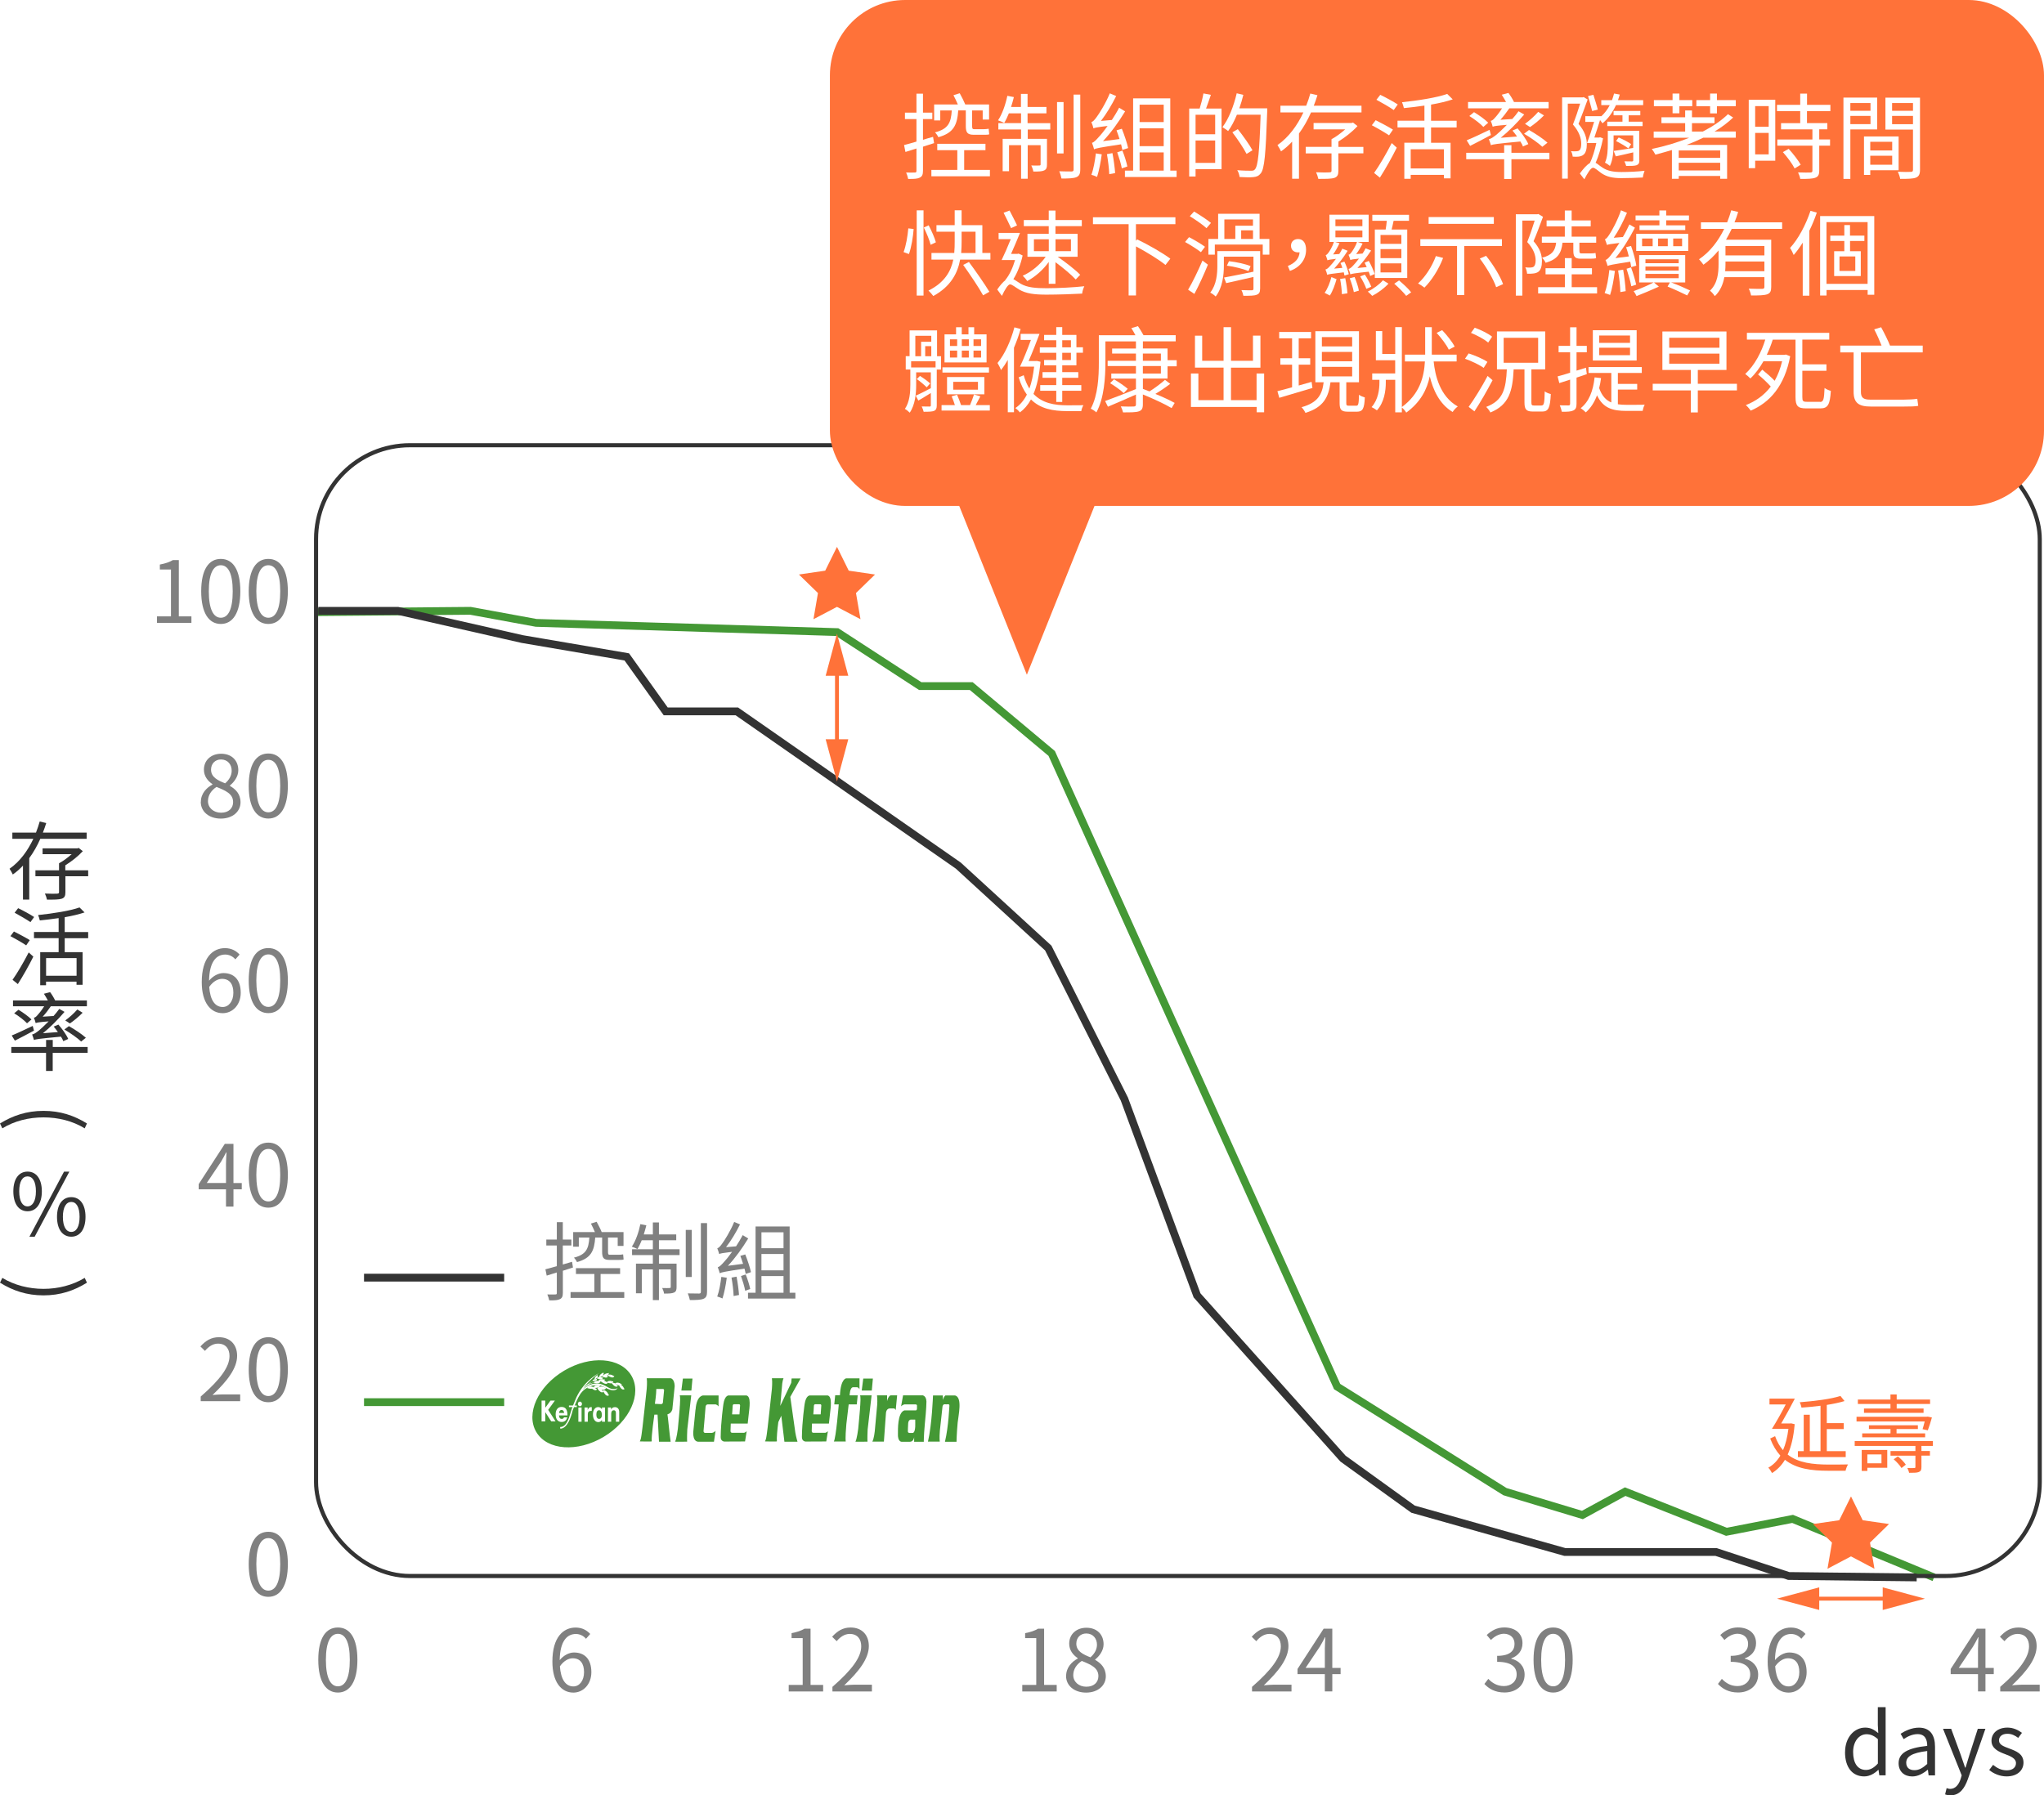 <?xml version="1.0" encoding="UTF-8"?> <svg xmlns="http://www.w3.org/2000/svg" id="_圖層_2" data-name="圖層 2" viewBox="0 0 413.77 363.52"><defs><style> .cls-1 { fill: #333; } .cls-2 { fill: gray; } .cls-3 { fill: #ff7239; } .cls-4 { stroke: #ff7239; stroke-width: .79px; } .cls-4, .cls-5, .cls-6, .cls-7 { fill: none; stroke-miterlimit: 10; } .cls-8 { fill: #fff; } .cls-9 { fill: #449835; } .cls-5 { stroke: #449835; } .cls-5, .cls-6 { stroke-width: 1.58px; } .cls-6, .cls-7 { stroke: #333; } .cls-7 { stroke-width: .83px; } </style></defs><g id="background"><g><g><path class="cls-1" d="M8.16,169.84c-.61,1.39-1.35,2.7-2.24,3.92v8.39h-1.27v-6.88c-.62.66-1.3,1.28-2.06,1.8-.14-.31-.45-.87-.66-1.16,2.12-1.47,3.69-3.67,4.82-6.07H2.5v-1.25h4.78c.29-.75.55-1.51.76-2.25l1.32.31c-.21.66-.42,1.3-.68,1.94h8.86v1.25h-9.38ZM17.87,177.43h-4.63v3.21c0,.76-.16,1.13-.73,1.33-.57.19-1.53.19-3,.19-.07-.36-.24-.85-.42-1.23,1.14.05,2.18.05,2.48.02.31-.02.38-.09.38-.33v-3.19h-4.78v-1.21h4.78v-1.42c.85-.45,1.79-1.16,2.55-1.84h-5.88v-1.18h7.05l.26-.09.83.66c-.94,1.02-2.27,2.08-3.54,2.86v1.01h4.63v1.21Z"></path><path class="cls-1" d="M5.3,191.42c-.71-.49-2.13-1.32-3.19-1.87l.71-.94c1.01.5,2.44,1.27,3.21,1.75l-.73,1.06ZM2.53,198.4c.94-1.3,2.27-3.59,3.28-5.55l.94.85c-.9,1.82-2.12,3.97-3.14,5.56l-1.07-.87ZM6.17,186.72c-.71-.5-2.15-1.33-3.21-1.91l.71-.92c1.06.5,2.51,1.3,3.24,1.79l-.75,1.04ZM13.1,189.96v2.84h3.62v6.6h-1.23v-.64h-6.17v.73h-1.18v-6.69h3.73v-2.84h-4.99v-1.25h4.99v-2.81c-1.27.19-2.58.35-3.81.47-.05-.31-.23-.8-.35-1.09,2.98-.31,6.47-.85,8.39-1.54l1.02,1.01c-1.13.38-2.53.71-4.02.97v3h4.75v1.25h-4.75ZM15.5,194h-6.17v3.57h6.17v-3.57Z"></path><path class="cls-1" d="M17.73,213.19h-7.06v3.66h-1.35v-3.66H2.29v-1.2h7.04v-1.42h1.35v1.42h7.06v1.2ZM6.88,208.68c-1.32.71-2.72,1.46-3.87,2.03l-.64-1.04c1.08-.43,2.69-1.2,4.25-1.94l.26.95ZM12.81,210.82c-.09-.28-.26-.59-.47-.92-4.51.43-5.11.52-5.46.69-.07-.24-.24-.81-.38-1.13.4-.05.83-.38,1.44-.85.33-.28,1.07-.95,1.91-1.8-1.99.16-2.37.24-2.63.35-.05-.24-.23-.81-.36-1.09.26-.03.5-.24.76-.55.22-.23.81-.94,1.33-1.77H2.63v-1.18h7.06c-.23-.43-.54-.95-.8-1.35l1.25-.33c.38.5.8,1.2,1.02,1.68h6.43v1.18h-7.3c-.52.76-1.09,1.51-1.65,2.11l2.2-.14c.4-.45.81-.94,1.16-1.44l1.06.61c-1.37,1.59-2.88,3.12-4.37,4.32l3.03-.24c-.28-.38-.57-.78-.85-1.11l.95-.4c.78.88,1.65,2.1,1.99,2.91l-1.02.45ZM3.74,204.46c.92.55,2.06,1.37,2.63,1.96l-.9.78c-.54-.59-1.66-1.46-2.6-2.03l.87-.71ZM16.43,210.89c-.71-.68-2.18-1.72-3.4-2.43l.92-.69c1.16.66,2.67,1.65,3.43,2.36l-.95.76ZM16.73,205.06c-.78.8-1.79,1.63-2.58,2.17l-.94-.61c.78-.55,1.85-1.51,2.44-2.22l1.07.66Z"></path><path class="cls-1" d="M8.81,224.93c3.4,0,6.21.95,8.79,2.55l-.45.99c-2.48-1.51-5.39-2.22-8.34-2.22s-5.88.71-8.34,2.22l-.47-.99c2.6-1.59,5.39-2.55,8.81-2.55Z"></path><path class="cls-1" d="M2.7,241.22c0-2.55,1.14-3.99,2.88-3.99s2.89,1.44,2.89,3.99-1.14,4.04-2.89,4.04-2.88-1.47-2.88-4.04ZM7.27,241.22c0-2.03-.69-3.02-1.7-3.02s-1.68.99-1.68,3.02.69,3.05,1.68,3.05,1.7-1.02,1.7-3.05ZM12.96,237.24h1.08l-7.02,13.17h-1.06l7-13.17ZM11.54,246.39c0-2.55,1.16-3.99,2.89-3.99s2.88,1.44,2.88,3.99-1.14,4.02-2.88,4.02-2.89-1.46-2.89-4.02ZM16.11,246.39c0-2.03-.69-3.02-1.68-3.02s-1.7.99-1.7,3.02.69,3.05,1.7,3.05,1.68-1.02,1.68-3.05Z"></path><path class="cls-1" d="M.47,258.75c2.46,1.49,5.39,2.22,8.34,2.22s5.86-.73,8.34-2.22l.45.97c-2.58,1.61-5.39,2.57-8.79,2.57s-6.21-.95-8.81-2.57l.47-.97Z"></path></g><g><path class="cls-2" d="M31.78,124.8h2.83v-9.48h-2.25v-1.01c1.13-.21,1.94-.5,2.63-.9h1.21v11.39h2.55v1.32h-6.97v-1.32Z"></path><path class="cls-2" d="M40.73,119.72c0-4.42,1.54-6.55,3.97-6.55s3.95,2.15,3.95,6.55-1.54,6.62-3.95,6.62-3.97-2.2-3.97-6.62ZM47.11,119.72c0-3.71-.97-5.27-2.41-5.27s-2.43,1.56-2.43,5.27.97,5.36,2.43,5.36,2.41-1.61,2.41-5.36Z"></path><path class="cls-2" d="M50.35,119.72c0-4.42,1.54-6.55,3.97-6.55s3.95,2.15,3.95,6.55-1.54,6.62-3.95,6.62-3.97-2.2-3.97-6.62ZM56.73,119.72c0-3.71-.97-5.27-2.41-5.27s-2.43,1.56-2.43,5.27.97,5.36,2.43,5.36,2.41-1.61,2.41-5.36Z"></path><path class="cls-2" d="M40.66,162.36c0-1.7,1.18-2.88,2.34-3.5v-.09c-.94-.64-1.72-1.59-1.72-2.93,0-1.94,1.49-3.22,3.48-3.22,2.17,0,3.48,1.39,3.48,3.35,0,1.33-.94,2.48-1.7,3.07v.09c1.11.64,2.15,1.59,2.15,3.33,0,1.85-1.59,3.29-3.99,3.29s-4.06-1.42-4.06-3.38ZM47.19,162.41c0-1.7-1.56-2.34-3.36-3.07-1.02.66-1.73,1.66-1.73,2.88,0,1.35,1.13,2.34,2.65,2.34s2.44-.88,2.44-2.15ZM46.9,156.05c0-1.25-.8-2.27-2.17-2.27-1.16,0-2.01.83-2.01,2.06,0,1.53,1.37,2.18,2.86,2.77.87-.76,1.32-1.63,1.32-2.57Z"></path><path class="cls-2" d="M50.35,159.12c0-4.42,1.54-6.55,3.97-6.55s3.95,2.15,3.95,6.55-1.54,6.62-3.95,6.62-3.97-2.2-3.97-6.62ZM56.73,159.12c0-3.71-.97-5.27-2.41-5.27s-2.43,1.56-2.43,5.27.97,5.36,2.43,5.36,2.41-1.61,2.41-5.36Z"></path><path class="cls-2" d="M47.64,194.25c-.5-.61-1.27-.97-2.04-.97-1.73,0-3.21,1.33-3.28,5.29.78-.95,1.89-1.54,2.89-1.54,2.15,0,3.52,1.33,3.52,3.99,0,2.46-1.66,4.13-3.64,4.13-2.44,0-4.25-2.1-4.25-6.29,0-4.97,2.24-6.88,4.7-6.88,1.32,0,2.27.55,2.96,1.3l-.87.99ZM47.24,201.01c0-1.72-.75-2.81-2.29-2.81-.8,0-1.77.45-2.6,1.63.19,2.63,1.14,4.07,2.74,4.07,1.21,0,2.15-1.16,2.15-2.89Z"></path><path class="cls-2" d="M50.35,198.52c0-4.42,1.54-6.55,3.97-6.55s3.95,2.15,3.95,6.55-1.54,6.62-3.95,6.62-3.97-2.2-3.97-6.62ZM56.73,198.52c0-3.71-.97-5.27-2.41-5.27s-2.43,1.56-2.43,5.27.97,5.36,2.43,5.36,2.41-1.61,2.41-5.36Z"></path><path class="cls-2" d="M48.94,240.81h-1.68v3.5h-1.51v-3.5h-5.53v-1.04l5.29-8.16h1.75v7.94h1.68v1.27ZM45.75,239.54v-3.9c0-.62.07-1.65.1-2.31h-.07c-.31.62-.66,1.25-1.02,1.87l-2.9,4.33h3.88Z"></path><path class="cls-2" d="M50.35,237.91c0-4.42,1.54-6.55,3.97-6.55s3.95,2.15,3.95,6.55-1.54,6.62-3.95,6.62-3.97-2.2-3.97-6.62ZM56.73,237.91c0-3.71-.97-5.27-2.41-5.27s-2.43,1.56-2.43,5.27.97,5.36,2.43,5.36,2.41-1.61,2.41-5.36Z"></path><path class="cls-2" d="M40.64,282.77c3.99-3.48,5.82-6.01,5.82-8.2,0-1.46-.76-2.51-2.34-2.51-1.04,0-1.94.64-2.63,1.47l-.92-.9c1.04-1.13,2.13-1.87,3.74-1.87,2.27,0,3.69,1.49,3.69,3.76,0,2.53-1.99,5.11-4.98,7.94.66-.05,1.44-.12,2.08-.12h3.52v1.37h-7.99v-.94Z"></path><path class="cls-2" d="M50.35,277.31c0-4.42,1.54-6.55,3.97-6.55s3.95,2.15,3.95,6.55-1.54,6.62-3.95,6.62-3.97-2.2-3.97-6.62ZM56.73,277.31c0-3.71-.97-5.27-2.41-5.27s-2.43,1.56-2.43,5.27.97,5.36,2.43,5.36,2.41-1.61,2.41-5.36Z"></path><path class="cls-2" d="M50.35,316.71c0-4.42,1.54-6.55,3.97-6.55s3.95,2.15,3.95,6.55-1.54,6.62-3.95,6.62-3.97-2.2-3.97-6.62ZM56.73,316.71c0-3.71-.97-5.27-2.41-5.27s-2.43,1.56-2.43,5.27.97,5.36,2.43,5.36,2.41-1.61,2.41-5.36Z"></path></g><g><path class="cls-2" d="M64.43,336.09c0-4.42,1.54-6.55,3.97-6.55s3.95,2.15,3.95,6.55-1.54,6.62-3.95,6.62-3.97-2.2-3.97-6.62ZM70.81,336.09c0-3.71-.97-5.27-2.41-5.27s-2.43,1.56-2.43,5.27.97,5.36,2.43,5.36,2.41-1.61,2.41-5.36Z"></path><path class="cls-2" d="M118.62,331.82c-.5-.61-1.27-.97-2.04-.97-1.73,0-3.21,1.33-3.28,5.29.78-.95,1.89-1.54,2.89-1.54,2.15,0,3.52,1.33,3.52,3.99,0,2.46-1.66,4.13-3.64,4.13-2.44,0-4.25-2.1-4.25-6.29,0-4.97,2.24-6.88,4.7-6.88,1.32,0,2.27.55,2.96,1.3l-.87.99ZM118.23,338.58c0-1.72-.75-2.81-2.29-2.81-.8,0-1.77.45-2.6,1.63.19,2.63,1.14,4.07,2.74,4.07,1.21,0,2.15-1.16,2.15-2.89Z"></path><path class="cls-2" d="M159.66,341.17h2.83v-9.48h-2.25v-1.01c1.13-.21,1.94-.5,2.63-.9h1.21v11.39h2.55v1.32h-6.97v-1.32Z"></path><path class="cls-2" d="M168.52,341.55c3.99-3.48,5.82-6.01,5.82-8.2,0-1.46-.76-2.51-2.34-2.51-1.04,0-1.94.64-2.63,1.47l-.92-.9c1.04-1.13,2.13-1.87,3.74-1.87,2.27,0,3.69,1.49,3.69,3.76,0,2.53-1.99,5.11-4.98,7.94.66-.05,1.44-.12,2.08-.12h3.52v1.37h-7.99v-.94Z"></path><path class="cls-2" d="M206.94,341.17h2.83v-9.48h-2.25v-1.01c1.13-.21,1.94-.5,2.63-.9h1.21v11.39h2.55v1.32h-6.97v-1.32Z"></path><path class="cls-2" d="M215.82,339.33c0-1.7,1.18-2.88,2.34-3.5v-.09c-.94-.64-1.72-1.59-1.72-2.93,0-1.94,1.49-3.22,3.48-3.22,2.17,0,3.48,1.39,3.48,3.35,0,1.33-.94,2.48-1.7,3.07v.09c1.11.64,2.15,1.59,2.15,3.33,0,1.85-1.59,3.29-3.99,3.29s-4.06-1.42-4.06-3.38ZM222.35,339.38c0-1.7-1.56-2.34-3.36-3.07-1.02.66-1.73,1.66-1.73,2.88,0,1.35,1.13,2.34,2.65,2.34s2.44-.88,2.44-2.15ZM222.06,333.02c0-1.25-.8-2.27-2.17-2.27-1.16,0-2.01.83-2.01,2.06,0,1.53,1.37,2.18,2.86,2.77.87-.76,1.32-1.63,1.32-2.57Z"></path><path class="cls-2" d="M253.46,341.55c3.99-3.48,5.82-6.01,5.82-8.2,0-1.46-.76-2.51-2.34-2.51-1.04,0-1.94.64-2.63,1.47l-.92-.9c1.04-1.13,2.13-1.87,3.74-1.87,2.27,0,3.69,1.49,3.69,3.76,0,2.53-1.99,5.11-4.98,7.94.66-.05,1.44-.12,2.08-.12h3.52v1.37h-7.99v-.94Z"></path><path class="cls-2" d="M271.38,338.98h-1.68v3.5h-1.51v-3.5h-5.53v-1.04l5.29-8.16h1.75v7.94h1.68v1.27ZM268.19,337.72v-3.9c0-.62.07-1.65.1-2.31h-.07c-.31.62-.66,1.25-1.02,1.87l-2.9,4.33h3.88Z"></path><path class="cls-2" d="M300.48,340.98l.8-1.04c.75.78,1.72,1.46,3.16,1.46s2.58-.9,2.58-2.36-1.02-2.55-3.95-2.55v-1.21c2.62,0,3.52-1.06,3.52-2.43,0-1.23-.83-2.01-2.15-2.05-1.02.03-1.92.55-2.63,1.27l-.85-1.01c.95-.88,2.08-1.53,3.55-1.53,2.13,0,3.69,1.14,3.69,3.19,0,1.54-.92,2.57-2.27,3.07v.07c1.51.35,2.7,1.49,2.7,3.22,0,2.27-1.82,3.62-4.07,3.62-1.99,0-3.24-.83-4.07-1.73Z"></path><path class="cls-2" d="M310.44,336.09c0-4.42,1.54-6.55,3.97-6.55s3.95,2.15,3.95,6.55-1.54,6.62-3.95,6.62-3.97-2.2-3.97-6.62ZM316.82,336.09c0-3.71-.97-5.27-2.41-5.27s-2.43,1.56-2.43,5.27.97,5.36,2.43,5.36,2.41-1.61,2.41-5.36Z"></path><path class="cls-2" d="M347.76,340.98l.8-1.04c.75.78,1.72,1.46,3.16,1.46s2.58-.9,2.58-2.36-1.02-2.55-3.95-2.55v-1.21c2.62,0,3.52-1.06,3.52-2.43,0-1.23-.83-2.01-2.15-2.05-1.02.03-1.92.55-2.63,1.27l-.85-1.01c.95-.88,2.08-1.53,3.55-1.53,2.13,0,3.69,1.14,3.69,3.19,0,1.54-.92,2.57-2.27,3.07v.07c1.51.35,2.7,1.49,2.7,3.22,0,2.27-1.82,3.62-4.07,3.62-1.99,0-3.24-.83-4.07-1.73Z"></path><path class="cls-2" d="M364.64,331.82c-.5-.61-1.27-.97-2.05-.97-1.73,0-3.21,1.33-3.28,5.29.78-.95,1.89-1.54,2.89-1.54,2.15,0,3.52,1.33,3.52,3.99,0,2.46-1.66,4.13-3.64,4.13-2.44,0-4.25-2.1-4.25-6.29,0-4.97,2.24-6.88,4.7-6.88,1.32,0,2.27.55,2.96,1.3l-.87.99ZM364.24,338.58c0-1.72-.75-2.81-2.29-2.81-.8,0-1.77.45-2.6,1.63.19,2.63,1.14,4.07,2.74,4.07,1.21,0,2.15-1.16,2.15-2.89Z"></path><path class="cls-2" d="M403.6,338.98h-1.68v3.5h-1.51v-3.5h-5.53v-1.04l5.29-8.16h1.75v7.94h1.68v1.27ZM400.41,337.72v-3.9c0-.62.07-1.65.1-2.31h-.07c-.31.62-.66,1.25-1.02,1.87l-2.9,4.33h3.88Z"></path><path class="cls-2" d="M404.92,341.55c3.99-3.48,5.82-6.01,5.82-8.2,0-1.46-.76-2.51-2.34-2.51-1.04,0-1.94.64-2.63,1.47l-.92-.9c1.04-1.13,2.13-1.87,3.74-1.87,2.27,0,3.69,1.49,3.69,3.76,0,2.53-1.99,5.11-4.98,7.94.66-.05,1.44-.12,2.08-.12h3.52v1.37h-7.99v-.94Z"></path></g><polyline class="cls-5" points="391.51 319.4 362.88 307.55 349.48 310.16 328.99 302.03 320.33 306.76 304.65 302.03 270.68 280.76 212.9 152.56 196.61 138.92 186.28 138.92 169.47 127.99 108.53 126.12 95.23 123.68 64.23 123.95"></polyline><polyline class="cls-6" points="64.43 123.68 80.52 123.68 105.73 129.4 126.88 133.01 134.76 144.04 149.16 144.04 193.99 175.27 212.2 191.96 227.61 222.55 242.32 262.29 271.86 295.34 286.05 305.58 316.78 314.25 347.38 314.25 362.09 319.11 388 319.4"></polyline><rect class="cls-7" x="63.98" y="90.15" width="348.93" height="228.96" rx="19.01" ry="19.01"></rect><g><line class="cls-4" x1="169.43" y1="135.27" x2="169.43" y2="151.25"></line><polygon class="cls-3" points="167.14 136.83 169.43 128.29 171.72 136.83 167.14 136.83"></polygon><polygon class="cls-3" points="167.14 149.69 169.43 158.23 171.72 149.69 167.14 149.69"></polygon></g><g><line class="cls-4" x1="382.69" y1="323.7" x2="366.71" y2="323.7"></line><polygon class="cls-3" points="381.12 321.41 389.67 323.7 381.12 325.99 381.12 321.41"></polygon><polygon class="cls-3" points="368.27 321.41 359.72 323.7 368.27 325.99 368.27 321.41"></polygon></g><g><path class="cls-3" d="M363.3,288.37c-.22,2.55-.69,4.56-1.42,6.15,2.18,1.72,5.15,2.01,8.25,2.03.68,0,3.07,0,3.97-.03-.21.33-.43.92-.5,1.28h-3.52c-3.36,0-6.43-.38-8.75-2.22-.69,1.16-1.58,2.05-2.62,2.69-.16-.33-.48-.83-.75-1.09.97-.54,1.79-1.35,2.44-2.44-.81-.9-1.51-2.03-2.06-3.47l.99-.47c.42,1.16.95,2.1,1.61,2.83.52-1.18.88-2.63,1.09-4.32h-3.33c.83-1.32,1.92-3.24,2.79-4.94h-3.29v-1.18h5.13c-.81,1.59-1.89,3.55-2.76,5.04h1.79l.21-.03.73.17ZM373.64,295.03h-9.69v-1.2h1.18v-7.37h1.23v7.37h2.17v-9.19c-1.28.17-2.62.29-3.85.38-.05-.33-.21-.78-.35-1.09,2.93-.23,6.33-.64,8.23-1.28l.83,1.04c-1.01.31-2.27.57-3.59.78v3.69h3.43v1.2h-3.43v4.47h3.83v1.2Z"></path><path class="cls-3" d="M388.96,292.76v1.04h1.72v.94h-1.72v2.31c0,.57-.1.83-.54,1.01-.4.16-1.04.16-1.96.16-.05-.31-.21-.69-.35-.97.64.02,1.21.02,1.4,0,.17,0,.23-.05.23-.23v-2.27h-5.04v-.94h5.04v-1.04h-12.29v-.99h15.83v.99h-2.32ZM389.19,289.38c.14-.42.28-.99.43-1.56h-13.8v-.95h14.18l.23-.03.85.17c-.26.92-.57,1.94-.83,2.6l-1.06-.23ZM382.69,284.28h-6.6v-.9h6.6v-1.02h1.26v1.02h6.76v.9h-6.76v.92h5.44v.87h-12.06v-.87h5.36v-.92ZM382.03,297.2h-4.02v.64h-1.14v-4.25h5.17v3.61ZM382.7,290.23v-.88h-4.37v-.76h9.91v.76h-4.32v.88h5.79v.8h-12.74v-.8h5.72ZM378.01,294.49v1.8h2.86v-1.8h-2.86ZM384.19,294.89c.61.49,1.3,1.2,1.61,1.68l-.88.68c-.29-.5-.97-1.25-1.58-1.77l.85-.59Z"></path></g><polygon class="cls-3" points="169.43 110.73 171.81 115.55 177.13 116.33 173.28 120.08 174.19 125.38 169.43 122.88 164.67 125.38 165.58 120.08 161.73 116.33 167.05 115.55 169.43 110.73"></polygon><polygon class="cls-3" points="374.7 303 377.07 307.82 382.4 308.59 378.55 312.35 379.45 317.65 374.7 315.14 369.94 317.65 370.85 312.35 367 308.59 372.32 307.82 374.7 303"></polygon><g><path class="cls-2" d="M113.94,257.3v4.49c0,.73-.17,1.06-.61,1.27-.4.21-1.06.26-2.15.24-.05-.31-.21-.83-.38-1.2.75.02,1.44.02,1.63,0,.21,0,.29-.05.29-.31v-4.14l-2.05.64-.26-1.28c.64-.16,1.44-.38,2.31-.64v-4.18h-2.13v-1.2h2.13v-3.52h1.21v3.52h1.73v1.2h-1.73v3.85c.61-.19,1.25-.38,1.87-.55l.19,1.16-2.06.66ZM126.37,261.62v1.18h-10.87v-1.18h4.82v-3.66h-3.73v-1.18h8.94v1.18h-3.95v3.66h4.78ZM117.17,252.43h-1.14v-2.96h4.4c-.24-.55-.54-1.21-.81-1.72l1.16-.36c.36.66.78,1.47,1.02,2.08h4.42v2.81h-1.18v-1.7h-1.96v2.88c0,.45.05.61.36.61h1.75c.28,0,.71-.03.95-.09.04.31.07.76.1,1.04-.22.09-.62.09-1.04.09h-1.8c-1.23,0-1.51-.43-1.51-1.65v-2.88h-1.4c-.19,2.72-.85,4.19-3.69,4.97-.1-.26-.4-.69-.62-.9,2.46-.62,2.98-1.79,3.12-4.07h-2.13v1.85Z"></path><path class="cls-2" d="M133.39,252.95h4.18v1.18h-4.18v1.73h3.57v4.73c0,.59-.09.92-.52,1.13-.4.19-1.06.21-2.01.21-.05-.35-.21-.8-.38-1.13.75.02,1.32.02,1.49,0,.19,0,.24-.05.24-.23v-3.54h-2.39v6.22h-1.23v-6.22h-2.24v4.84h-1.18v-6.01h3.42v-1.73h-4.21v-1.18h4.21v-1.82h-2.25c-.28.68-.57,1.3-.87,1.79-.26-.16-.83-.38-1.14-.49.78-1.16,1.39-2.89,1.73-4.56l1.21.24c-.16.61-.33,1.25-.52,1.84h1.84v-2.43h1.23v2.43h3.5v1.18h-3.5v1.82ZM140.03,258.57h-1.21v-9.53h1.21v9.53ZM143.13,247.65v13.87c0,.85-.19,1.23-.71,1.46-.54.23-1.49.26-2.77.26-.07-.36-.24-.95-.42-1.35,1.02.03,1.99.03,2.29.03.28-.02.36-.09.36-.38v-13.88h1.25Z"></path><path class="cls-2" d="M150.94,257.91c-.05-.28-.12-.64-.23-1.04-4.11.62-4.66.75-5.01.94-.07-.26-.26-.9-.4-1.21.35-.09.78-.52,1.32-1.14.29-.29.9-1.04,1.58-1.99-1.96.24-2.36.33-2.62.45-.05-.26-.24-.83-.38-1.16.29-.07.61-.42.99-.95.38-.5,1.66-2.48,2.43-4.39l1.18.5c-.81,1.65-1.82,3.31-2.83,4.61l2.03-.17c.47-.73.95-1.51,1.35-2.27l1.11.68c-1.21,1.99-2.63,3.97-4.11,5.53l3.07-.4c-.17-.57-.38-1.13-.55-1.61l.99-.29c.47,1.16.97,2.67,1.16,3.59l-1.07.35ZM147.12,258.73c-.19,1.49-.52,3.12-.87,4.19-.26-.14-.78-.31-1.06-.4.4-1.07.66-2.58.83-3.97l1.09.17ZM149.1,258.5c.23,1.16.43,2.69.5,3.71l-1.09.21c-.03-1.01-.22-2.57-.43-3.73l1.02-.19ZM150.95,258.05c.38.94.76,2.15.92,2.95l-1.02.35c-.14-.81-.52-2.05-.85-2.98l.95-.31ZM161.01,261.76v1.18h-9.59v-1.18h1.53v-13.42h6.9v13.42h1.16ZM154.14,249.52v3.22h4.47v-3.22h-4.47ZM158.61,253.91h-4.47v3.31h4.47v-3.31ZM154.14,261.76h4.47v-3.38h-4.47v3.38Z"></path></g><g><g><path class="cls-9" d="M135.75,279.07h-4.83c.12.71,0,2.12,0,2.12,0,0-1,9.37-1.06,9.37-.12,1-.35,1.3-.35,1.3,0,0,2.36.06,2.42,0-.12-.94.53-5.42.53-5.42h.65l.29,5.48s2.42,0,2.36,0c-.18-1-.59-5.54-.65-5.54.88-.24,1-1.06,1-1.06l.47-4.66c-.06-1.53-.83-1.59-.83-1.59ZM134.19,284.02s-.06.29-.38.29c.03,0-1.24-.06-1.24-.06,0,0,.29-1.94.29-3.01h1.3s.24-.06.27.27l-.24,2.5Z"></path><path class="cls-9" d="M160.25,279.11l-.08.89-2.22,4.67.4-4.53s.11-.77.26-1.07c0,0-2.35,0-2.35,0,.12.71,0,2.12,0,2.12,0,0-1,9.37-1.06,9.37-.12,1-.35,1.3-.35,1.3,0,0,2.36.06,2.42,0-.08-.6.09-2.49.29-3.92l.6-1.28.63,5.26h2.65s-.29-.93-.44-1.86l-1.02-7.22,2.09-3.73h-1.83Z"></path><polygon class="cls-9" points="137.93 281.56 139.96 281.56 140.18 279.13 138.24 279.13 137.93 281.56"></polygon><path class="cls-9" d="M137.62,284.61c.04.09-.4,4.69-.4,4.69,0,0-.27,2.17-.57,2.61.04.04,2.45,0,2.45,0,0,0-.06-.6.03-2.48,0,.04.8-6.9.8-6.9h-2.34s.18.13.04,2.08Z"></path><polygon class="cls-9" points="174.75 279.13 174.44 281.56 176.48 281.56 176.7 279.13 174.75 279.13"></polygon><path class="cls-9" d="M174.13,284.61c.04.09-.4,4.69-.4,4.69,0,0-.27,2.17-.57,2.61.04.04,2.45,0,2.45,0,0,0-.06-.6.03-2.48,0,.04.8-6.9.8-6.9h-2.34s.18.13.04,2.08Z"></path><path class="cls-9" d="M140.79,285.4c-.06.74-.41,4.13-.41,4.13,0,0-.35,2.25.91,2.39-.03,0,3.24,0,3.24,0l.32-2.23s-.24.38-.75.44c-.64.01-1.39,0-1.39,0,0,0-.31,0-.29-.42.02,0,.4-4.73.4-4.73,0,0-.02-.62.49-.62.01,0,.66,0,.72,0,.49,0,.83,0,.83,0,0,0,.38.09.6.42v-2.23h-3.07s-1.37-.09-1.58,2.85Z"></path><path class="cls-9" d="M151.03,282.55h-3.51s-.81-.07-1.08,1.75c0,0-.52,3.54-.55,6.66-.03.86.69.92.71.93-.01,0,4.22-.02,4.22-.02l.34-2.11s-.11.22-.51.35h-2.45s-.35.03-.32-.44c.01,0,.05-1.42.05-1.42h3.43s.09-.67.21-1.89c.12-1.18.57-3.71-.55-3.82ZM149.69,286.38h-1.49s.06-.59.06-.77l.06-.99c.02-.27.25-.29.25-.29h1.03s.21-.01.22.25c-.01.01-.13,1.8-.13,1.8Z"></path><path class="cls-9" d="M167.47,282.55h-3.51s-.81-.07-1.08,1.75c0,0-.52,3.54-.55,6.66-.03.86.69.92.71.93-.01,0,4.22-.02,4.22-.02l.34-2.11s-.11.22-.51.35h-2.45s-.35.03-.32-.44c.01,0,.05-1.42.05-1.42h3.43s.09-.67.21-1.89c.12-1.18.57-3.71-.55-3.82ZM166.13,286.38h-1.49s.06-.59.06-.77l.06-.99c.02-.27.25-.29.25-.29h1.03s.21-.01.22.25c-.01.01-.13,1.8-.13,1.8Z"></path><path class="cls-9" d="M173.62,282.53h-1.63s.04-1.64.72-1.64c.01-.01.79,0,.79,0,0,0,.28.01.49.4v-2.2h-2.68s-1.11.01-1.28,3.42h-.96l-.19,1.86h.91s-.56,6.88-1,7.51c0-.01,2.42,0,2.42,0,0,0-.15-.44.12-3.54.01,0,.47-3.98.47-3.98h1.64l.19-1.84Z"></path><path class="cls-9" d="M179.57,283.83s.01-1.3.01-1.3h-2.05s.13.91.04,1.93c-.04.57-.49,5.35-.49,5.35,0,0-.15,1.5-.49,2.09,0,.01,2.34,0,2.34,0l.41-5.69s.01-.99.77-1.03c-.01,0,.74,0,.74,0,0,0,.35-.06.47.37l.29-3.02h-1.27s-.5-.01-.8,1.3Z"></path><path class="cls-9" d="M186.7,282.53h-3.89s-.4,2.23-.4,2.23c.34-.37.74-.4.74-.4h2.21c.25.03.27.22.27.22,0,0-.01.71-.01.72-.04.29-.24.28-.24.28h-2.31c-1.44.49-1.28,4.04-1.3,4.67-.09,1.68.72,1.68.72,1.68,0,0,1.75-.01,1.75,0,.72-.04.81-.93.81-.93v.94s1.93-.03,1.95,0c0-.94.13-2.86.22-3.7.31-2.98.32-4.3.32-4.45-.04-1.24-.84-1.27-.84-1.27ZM185.27,288.9c-.09,1.25-.44,1.23-.55,1.25,0,0-.57.01-.57,0-.4-.01-.37-.34-.37-.34,0,0,.03-1.31.06-1.56.04-.78.52-.81.52-.81h.91s.02,1.46,0,1.46Z"></path><path class="cls-9" d="M193.34,282.55c-.1,0-1.95,0-1.95,0,0,0-.29.14-.51.91l-.02-.91h-1.99s-.2,5.84-1.02,9.35h2.39s-.11-.6.02-2.23c0,.02.53-4.84.53-4.84,0,0,.04-.44.38-.49,0,.03.8,0,.8,0,0,0,.24-.01.22.27-.01.01-.16,4.21-.9,7.32h2.34s.03-1.67.23-3.85c.15-1.5,1.02-5.13-.53-5.53Z"></path></g><g><path class="cls-9" d="M122.18,290.95c-5.31,3.16-11.4,2.72-13.61-.98-2.21-3.7.31-9.27,5.62-12.43,5.31-3.16,11.4-2.72,13.61.98,2.21,3.7-.31,9.27-5.62,12.43Z"></path><path class="cls-8" d="M121.3,278.01s-2.95,1.39-4.63,4.95c-.27.65-.91,2.12-1.21,3.21-.29,1.09-.86,2.8-2.06,2.77v.32s1.56.38,2.54-3.72c1.15-2.74,1.53-4.19,3.95-4.98,1-.06,1.24-.38,2.98.59.65.29,1.53.65,2.12,0,.18-.21-.62.41-1.62-.09-1-.5-2.89-2.04-5.54.44,0,.03,1-1.3,2.68-1.59.03,0-.53-.04-1.33.37,0,0,.53-.52.88-.72,0,0-.91.46-2.01,1.5-.02,0,1.61-1.96,3.25-3.06Z"></path><path class="cls-8" d="M122.05,281.54s.38-.18.84.35c.2.2.18.44.4.6.02,0-.58.64-1.24-.95Z"></path><path class="cls-8" d="M120.99,281.25s.27-.22.75.11c.2.12.23.32.44.4.02,0-.33.63-1.19-.51Z"></path><path class="cls-8" d="M120.9,281.14s.17-.44.97-.38c.32,0,.5.22.8.17.02-.02.04.98-1.77.2Z"></path><path class="cls-8" d="M119.68,281.03s.2-.25.7-.03c.2.07.27.25.47.28.02,0-.19.63-1.17-.25Z"></path><path class="cls-8" d="M118.88,281.06s.09-.33.67-.33c.23-.02.37.13.58.07.01-.01.09.7-1.26.26Z"></path><path class="cls-8" d="M120.14,281.04s0-.39.63-.57c.25-.09.44.03.66-.1,0-.02.31.74-1.3.66Z"></path><path class="cls-8" d="M122.15,278.69s-.04-.34.49-.55c.21-.1.39-.02.56-.15,0-.02.34.61-1.06.7Z"></path><path class="cls-8" d="M125.26,280.37s.35-.18.79.31c.19.18.18.41.39.55.02,0-.52.61-1.18-.85Z"></path><path class="cls-8" d="M124.5,280.17s.18-.31.77-.17c.24.04.35.22.58.22.02-.01-.09.74-1.35-.05Z"></path><path class="cls-8" d="M123.83,280.06s.28-.23.78.12c.21.13.24.33.46.42.02,0-.35.66-1.24-.54Z"></path><path class="cls-8" d="M122.82,279.92s.11-.34.72-.32c.24,0,.38.15.61.1.01-.01.06.74-1.33.22Z"></path><path class="cls-8" d="M121.71,279.74s.21-.29.78-.09c.23.06.32.26.55.28.02,0-.16.73-1.34-.18Z"></path><path class="cls-8" d="M121.12,279.63s.08-.35.69-.38c.24-.03.4.12.62.05.01-.02.13.73-1.31.33Z"></path><path class="cls-8" d="M120.2,279.98s.08-.35.69-.38c.24-.03.4.12.62.05.01-.02.13.73-1.31.33Z"></path><path class="cls-8" d="M123,278.51s.19-.3.78-.13c.24.05.33.24.57.25.02-.01-.13.73-1.34-.13Z"></path><path class="cls-8" d="M121.81,278.65s.15-.3.71-.2c.23.03.33.19.55.18.01-.01-.04.7-1.26.02Z"></path><path class="cls-8" d="M121.34,278.92s-.15-.3.28-.68c.16-.16.36-.15.48-.33,0-.02.53.46-.75,1.01Z"></path><path class="cls-8" d="M120.81,279.09s.11-.32.68-.28c.23,0,.36.15.57.11.01-.01.04.7-1.25.17Z"></path><path class="cls-8" d="M120.41,279.33s-.16-.23.14-.58c.11-.15.27-.16.35-.32,0-.01.48.31-.49.91Z"></path><path class="cls-8" d="M119.93,279.64s0-.26.44-.38c.17-.06.3.02.45-.06,0-.01.2.51-.89.44Z"></path><rect class="cls-8" x="115.17" y="284.59" width="1.59" height=".32"></rect><path class="cls-8" d="M109.63,283.59h.75v1.45l1.06-1.45h.89l-1.36,1.88,1.49,2.33h-.88l-1.2-1.87v1.87h-.75v-4.2Z"></path><path class="cls-8" d="M117.4,283.8c.12,0,.21.05.29.14.08.09.12.2.12.33s-.04.24-.12.33c-.08.09-.18.14-.29.14s-.21-.05-.3-.14c-.08-.09-.12-.21-.12-.34s.04-.24.12-.33c.08-.09.18-.13.29-.13ZM117.08,284.99h.65v2.88h-.65v-2.88Z"></path><g><path class="cls-8" d="M119.79,285.68h-.17c-.42,0-.63.23-.63.69v1.5h-.66v-2.88h.63v.5h0c.07-.13.12-.23.17-.3.12-.18.29-.27.52-.27h.14v.77Z"></path><path class="cls-8" d="M122.48,287.87h-.63v-.38c-.16.3-.41.46-.73.46s-.59-.14-.79-.42c-.2-.28-.3-.66-.3-1.13,0-.44.1-.8.3-1.08s.46-.41.77-.41.56.15.75.46v-.38h.63v2.88ZM121.83,286.42c0-.26-.05-.47-.15-.63-.1-.16-.24-.24-.41-.24-.37,0-.55.3-.55.91,0,.26.05.47.15.62s.23.22.41.22.32-.08.42-.24.15-.38.15-.65Z"></path><path class="cls-8" d="M125.34,287.87h-.66v-1.75c0-.38-.14-.57-.42-.57-.16,0-.29.06-.39.18-.09.12-.14.28-.14.49v1.65h-.66v-2.88h.63v.42h0c.08-.15.17-.26.26-.32.14-.12.31-.17.51-.17.27,0,.48.09.64.26.16.18.24.41.24.7v1.99Z"></path></g><path class="cls-8" d="M114.88,286.59h-1.73c.03.25.08.42.17.54.09.11.22.17.4.17.23,0,.37-.1.44-.31h.68c-.08.26-.18.46-.3.59-.21.22-.49.34-.83.34-.39,0-.7-.13-.91-.4-.21-.26-.32-.64-.32-1.13s.11-.84.32-1.11c.21-.27.5-.4.88-.4.79,0,1.19.54,1.19,1.63v.09ZM114.2,286.1c-.05-.4-.22-.61-.52-.61-.15,0-.27.06-.36.17-.07.08-.11.23-.15.44h1.03Z"></path></g></g><line class="cls-6" x1="102.06" y1="258.7" x2="73.69" y2="258.7"></line><line class="cls-5" x1="102.06" y1="283.91" x2="73.69" y2="283.91"></line><g><path class="cls-1" d="M373.5,354.77c0-3.05,1.92-4.96,4.07-4.96,1.11,0,1.82.42,2.65,1.11l-.09-1.63v-3.62h1.58v13.8h-1.28l-.16-1.11h-.04c-.75.73-1.73,1.33-2.86,1.33-2.36,0-3.88-1.79-3.88-4.92ZM380.14,357.08v-4.94c-.8-.71-1.51-.99-2.29-.99-1.53,0-2.72,1.46-2.72,3.61,0,2.27.94,3.62,2.6,3.62.87,0,1.63-.43,2.41-1.3Z"></path><path class="cls-1" d="M384.34,357.02c0-2.05,1.79-3.07,5.79-3.52,0-1.21-.4-2.37-1.94-2.37-1.09,0-2.08.5-2.83,1.01l-.62-1.09c.87-.55,2.2-1.23,3.71-1.23,2.29,0,3.26,1.54,3.26,3.87v5.79h-1.3l-.14-1.13h-.05c-.9.75-1.96,1.35-3.12,1.35-1.58,0-2.76-.97-2.76-2.67ZM390.13,357.18v-2.63c-3.17.38-4.25,1.16-4.25,2.37,0,1.07.73,1.51,1.66,1.51s1.66-.43,2.58-1.25Z"></path><path class="cls-1" d="M393.75,363.33l.31-1.27c.19.07.47.16.71.16,1.08,0,1.75-.87,2.13-2.03l.21-.71-3.78-9.43h1.65l1.92,5.23c.28.81.61,1.79.9,2.63h.09c.26-.85.54-1.8.8-2.63l1.68-5.23h1.54l-3.55,10.19c-.66,1.85-1.63,3.28-3.5,3.28-.45,0-.81-.07-1.11-.19Z"></path><path class="cls-1" d="M402.68,358.39l.78-1.04c.81.66,1.66,1.11,2.79,1.11,1.25,0,1.85-.66,1.85-1.47,0-.95-1.11-1.39-2.15-1.79-1.32-.49-2.81-1.13-2.81-2.72,0-1.49,1.2-2.67,3.24-2.67,1.16,0,2.18.49,2.93,1.06l-.76,1.02c-.66-.49-1.32-.83-2.17-.83-1.18,0-1.72.62-1.72,1.35,0,.9,1.02,1.23,2.08,1.63,1.37.52,2.88,1.07,2.88,2.86,0,1.53-1.21,2.79-3.43,2.79-1.33,0-2.62-.55-3.52-1.3Z"></path></g><g><rect class="cls-3" x="168" width="245.77" height="102.44" rx="15.23" ry="15.23"></rect><polygon class="cls-3" points="222.87 99.18 207.87 136.62 192.87 99.18 207.87 84.18 222.87 99.18"></polygon><g><path class="cls-8" d="M186.84,29.69v4.9c0,.79-.19,1.15-.66,1.38-.44.23-1.15.28-2.34.26-.06-.34-.23-.91-.42-1.3.81.02,1.57.02,1.78,0,.23,0,.32-.06.32-.34v-4.52l-2.23.7-.28-1.4c.7-.17,1.57-.42,2.51-.7v-4.56h-2.33v-1.3h2.33v-3.84h1.32v3.84h1.89v1.3h-1.89v4.2c.66-.21,1.36-.42,2.04-.6l.21,1.27-2.25.72ZM200.39,34.4v1.29h-11.85v-1.29h5.25v-3.99h-4.06v-1.29h9.76v1.29h-4.31v3.99h5.22ZM190.35,24.38h-1.25v-3.23h4.8c-.26-.6-.59-1.32-.89-1.87l1.27-.4c.4.72.85,1.61,1.12,2.27h4.82v3.06h-1.29v-1.85h-2.14v3.14c0,.49.06.66.4.66h1.91c.3,0,.78-.04,1.04-.09.04.34.08.83.11,1.13-.25.09-.68.09-1.13.09h-1.97c-1.34,0-1.64-.47-1.64-1.8v-3.14h-1.53c-.21,2.97-.93,4.57-4.03,5.43-.11-.28-.44-.76-.68-.98,2.68-.68,3.25-1.95,3.4-4.44h-2.33v2.02Z"></path><path class="cls-8" d="M208.05,24.94h4.56v1.29h-4.56v1.89h3.89v5.16c0,.64-.09,1-.57,1.23-.43.21-1.15.23-2.19.23-.06-.38-.23-.87-.42-1.23.81.02,1.44.02,1.63,0,.21,0,.26-.06.26-.25v-3.86h-2.61v6.79h-1.34v-6.79h-2.44v5.27h-1.29v-6.56h3.72v-1.89h-4.59v-1.29h4.59v-1.98h-2.46c-.3.74-.62,1.42-.95,1.95-.28-.17-.91-.42-1.25-.53.85-1.27,1.51-3.16,1.89-4.97l1.32.26c-.17.66-.36,1.36-.57,2h2v-2.65h1.34v2.65h3.82v1.29h-3.82v1.98ZM215.3,31.07h-1.32v-10.4h1.32v10.4ZM218.68,19.16v15.12c0,.93-.21,1.34-.78,1.59-.59.25-1.63.28-3.02.28-.08-.4-.26-1.04-.45-1.47,1.12.04,2.17.04,2.5.04.3-.02.4-.09.4-.42v-15.14h1.36Z"></path><path class="cls-8" d="M227.19,30.35c-.06-.3-.13-.7-.25-1.13-4.48.68-5.09.81-5.46,1.02-.08-.28-.28-.98-.43-1.32.38-.09.85-.57,1.44-1.25.32-.32.98-1.13,1.72-2.17-2.14.26-2.57.36-2.86.49-.06-.28-.26-.91-.42-1.27.32-.08.66-.45,1.08-1.04.42-.55,1.81-2.7,2.65-4.78l1.29.55c-.89,1.8-1.99,3.61-3.08,5.03l2.21-.19c.51-.79,1.04-1.64,1.47-2.48l1.21.74c-1.32,2.17-2.87,4.33-4.48,6.03l3.35-.43c-.19-.62-.42-1.23-.61-1.76l1.08-.32c.51,1.27,1.06,2.91,1.27,3.91l-1.17.38ZM223.03,31.24c-.21,1.63-.57,3.4-.95,4.58-.28-.15-.85-.34-1.15-.43.44-1.17.72-2.82.91-4.33l1.19.19ZM225.19,30.99c.25,1.27.47,2.93.55,4.05l-1.19.23c-.04-1.1-.25-2.8-.47-4.06l1.12-.21ZM227.21,30.5c.42,1.02.83,2.34,1,3.21l-1.12.38c-.15-.89-.57-2.23-.93-3.25l1.04-.34ZM238.18,34.55v1.29h-10.46v-1.29h1.66v-14.63h7.52v14.63h1.27ZM230.69,21.2v3.52h4.88v-3.52h-4.88ZM235.57,25.98h-4.88v3.61h4.88v-3.61ZM230.69,34.55h4.88v-3.69h-4.88v3.69Z"></path><path class="cls-8" d="M245.12,19.2c-.32.93-.66,1.97-.98,2.78h3.14v12.27h-5.26v1.49h-1.29v-13.76h2.12c.28-.91.62-2.17.76-3.06l1.51.28ZM245.99,23.24h-3.97v3.95h3.97v-3.95ZM245.99,32.98v-4.54h-3.97v4.54h3.97ZM256.52,22.64c-.3,8.62-.55,11.53-1.3,12.46-.42.53-.85.7-1.49.76-.66.08-1.74.04-2.8-.02-.04-.42-.21-.98-.47-1.38,1.23.11,2.36.11,2.8.11.38,0,.59-.04.78-.28.62-.66.91-3.54,1.15-11.06h-4.8c-.53,1.27-1.12,2.42-1.78,3.31-.25-.23-.85-.6-1.15-.79,1.27-1.66,2.29-4.27,2.89-6.86l1.34.32c-.23.93-.49,1.83-.81,2.72h5.65v.72ZM252.34,31.16c-.57-1.13-1.83-3.01-2.87-4.37l1.1-.64c1.06,1.34,2.36,3.16,2.97,4.27l-1.19.74Z"></path><path class="cls-8" d="M265.39,22.77c-.66,1.51-1.47,2.95-2.44,4.27v9.15h-1.38v-7.51c-.68.72-1.42,1.4-2.25,1.97-.15-.34-.49-.95-.72-1.27,2.31-1.61,4.03-4.01,5.25-6.62h-4.65v-1.36h5.22c.32-.81.61-1.64.83-2.46l1.44.34c-.23.72-.45,1.42-.74,2.12h9.66v1.36h-10.23ZM275.98,31.05h-5.05v3.5c0,.83-.17,1.23-.79,1.46-.62.21-1.66.21-3.27.21-.08-.4-.26-.93-.45-1.34,1.25.06,2.38.06,2.7.02.34-.02.42-.09.42-.36v-3.48h-5.22v-1.32h5.22v-1.55c.93-.49,1.95-1.27,2.78-2h-6.41v-1.29h7.7l.28-.09.91.72c-1.02,1.12-2.48,2.27-3.86,3.12v1.1h5.05v1.32Z"></path><path class="cls-8" d="M281.18,27.4c-.77-.53-2.33-1.44-3.48-2.04l.78-1.02c1.1.55,2.67,1.38,3.5,1.91l-.79,1.15ZM278.16,35.02c1.02-1.42,2.48-3.91,3.57-6.05l1.02.93c-.98,1.99-2.31,4.33-3.42,6.07l-1.17-.95ZM282.13,22.28c-.77-.55-2.34-1.46-3.5-2.08l.78-1c1.15.55,2.74,1.42,3.54,1.95l-.81,1.13ZM289.69,25.81v3.1h3.95v7.2h-1.34v-.7h-6.73v.79h-1.29v-7.3h4.07v-3.1h-5.45v-1.36h5.45v-3.06c-1.38.21-2.82.38-4.16.51-.06-.34-.25-.87-.38-1.19,3.25-.34,7.05-.93,9.15-1.68l1.12,1.1c-1.23.42-2.76.78-4.39,1.06v3.27h5.18v1.36h-5.18ZM292.3,30.22h-6.73v3.89h6.73v-3.89Z"></path><path class="cls-8" d="M313.65,32.24h-7.69v3.99h-1.47v-3.99h-7.68v-1.3h7.68v-1.55h1.47v1.55h7.69v1.3ZM301.82,27.33c-1.44.78-2.97,1.59-4.22,2.21l-.7-1.13c1.17-.47,2.93-1.3,4.63-2.12l.28,1.04ZM308.28,29.65c-.09-.3-.28-.64-.51-1-4.92.47-5.58.57-5.96.76-.08-.26-.26-.89-.42-1.23.43-.06.91-.42,1.57-.93.36-.3,1.17-1.04,2.08-1.97-2.17.17-2.59.26-2.87.38-.06-.26-.25-.89-.4-1.19.28-.04.55-.26.83-.6.25-.25.89-1.02,1.46-1.93h-6.88v-1.29h7.69c-.25-.47-.59-1.04-.87-1.47l1.36-.36c.42.55.87,1.3,1.12,1.83h7.01v1.29h-7.96c-.57.83-1.19,1.64-1.8,2.31l2.4-.15c.44-.49.89-1.02,1.27-1.57l1.15.66c-1.49,1.74-3.14,3.4-4.76,4.71l3.31-.26c-.3-.42-.62-.85-.93-1.21l1.04-.43c.85.96,1.8,2.29,2.17,3.18l-1.12.49ZM298.39,22.71c1,.6,2.25,1.49,2.87,2.14l-.98.85c-.59-.64-1.82-1.59-2.84-2.21l.95-.78ZM312.23,29.73c-.78-.74-2.38-1.87-3.71-2.65l1-.76c1.27.72,2.91,1.8,3.74,2.57l-1.04.83ZM312.55,23.37c-.85.87-1.95,1.78-2.82,2.36l-1.02-.66c.85-.6,2.02-1.64,2.67-2.42l1.17.72Z"></path><path class="cls-8" d="M321.39,20.16c-.55,1.51-1.23,3.38-1.85,4.93,1.36,1.57,1.68,2.95,1.68,4.14,0,.96-.21,1.78-.7,2.12-.25.21-.59.3-.95.36-.36.04-.83.04-1.21,0-.02-.3-.13-.78-.34-1.1.43.04.79.04,1.1.02.23,0,.44-.06.57-.17.3-.21.4-.76.4-1.34,0-1.06-.34-2.36-1.68-3.91.53-1.34,1.08-2.95,1.46-4.22h-2.5v15.18h-1.15v-16.45h4.18l.19-.06.81.49ZM324.51,28.01c-.34,1.66-.87,3.57-1.51,4.95.38.19.78.59,1.4.98,1.02.68,2.19.89,3.84.89,1.34,0,3.33-.08,4.67-.25-.13.36-.32.98-.34,1.36-.95.06-3.1.13-4.37.13-1.76,0-2.99-.28-4.08-1.04-.68-.49-1.25-1.06-1.64-1.06-.47,0-1.13,1.13-1.76,2.33l-.91-1.17c.72-.98,1.4-1.76,2.02-2.1.57-1.12,1.02-2.68,1.32-4.08h-1.89c.45-1.13,1-2.78,1.44-4.27h-1.78v-1.15h3.23l-.02.04c.68-.62,1.29-1.4,1.74-2.29h-1.72v-1h2.17c.15-.43.3-.87.42-1.34l1.15.21c-.11.4-.23.76-.36,1.13h5.1v1h-5.5c-.68,1.49-1.61,2.78-2.74,3.69-.09-.15-.3-.42-.49-.66-.38,1.17-.77,2.46-1.15,3.54h.95l.21-.06.61.23ZM322.3,22.47c-.19-.79-.57-2.08-.83-3.02l1.08-.26c.3.96.7,2.19.89,2.99l-1.13.3ZM331.86,32.43c0,.59-.13.83-.55,1.02-.42.15-1.1.15-2.12.15-.08-.28-.21-.64-.36-.93.7.02,1.34.02,1.53.02.21-.02.26-.08.26-.25v-1.59c-1.27.3-2.5.59-3.54.81l-.42-1.1c1.06-.13,2.44-.38,3.95-.6v-2.55h-3.97v1.76c0,1.32-.11,3.18-.74,4.42-.23-.21-.76-.55-1-.66.53-1.15.57-2.65.57-3.78v-2.67h6.37v5.94ZM332.51,25.53h-7.15v-.89h3.08v-1.29h-1.8v-.89h5.41v.89h-2.36v1.29h2.82v.89ZM327.68,27.84c.93.4,1.97.95,2.51,1.34l-.55.87c-.57-.43-1.65-1.08-2.5-1.49l.53-.72Z"></path><path class="cls-8" d="M350.85,23.79c-1.08,1.04-2.34,1.99-3.78,2.84h4.31v1.25h-6.58c-1.08.53-2.21,1.02-3.37,1.46h8.19v6.86h-1.4v-.57h-8.39v.57h-1.38v-5.82c-1.12.34-2.25.64-3.35.93-.15-.3-.49-.87-.72-1.15,2.59-.53,5.2-1.3,7.58-2.27h-7.2v-1.25h6.37v-1.7h-4.8v-1.19h4.8v-1.38h1.38v1.38h4.56v1.19h-4.56v1.7h2.19c1.97-1.02,3.74-2.19,5.09-3.52l1.06.68ZM338.58,21.5h-3.78v-1.23h3.78v-1.32h1.38v1.32h2.61v1.23h-2.61v1.44h-1.38v-1.44ZM348.22,30.46h-8.39v1.51h8.39v-1.51ZM348.22,34.51v-1.55h-8.39v1.55h8.39ZM351.38,20.27v1.23h-3.82v1.46h-1.38v-1.46h-2.78v-1.23h2.78v-1.32h1.38v1.32h3.82Z"></path><path class="cls-8" d="M359.36,32.54h-4.06v1.51h-1.3v-13.86h5.37v12.35ZM355.3,21.48v4.18h2.74v-4.18h-2.74ZM358.04,31.26v-4.35h-2.74v4.35h2.74ZM365.79,22.49v2.44h4.12v1.25h-1.64v2.06h2.19v1.25h-2.19v5.07c0,.81-.21,1.21-.78,1.42-.61.23-1.53.25-3.06.25-.06-.4-.26-.95-.45-1.32,1.15.04,2.21.04,2.51.02.3-.02.4-.09.4-.38v-5.05h-7.11v-1.25h7.11v-2.06h-6.35v-1.25h3.88v-2.44h-4.71v-1.27h4.71v-2.27h1.38v2.27h4.73v1.27h-4.73ZM362.08,30.14c.89.96,1.95,2.34,2.44,3.21l-1.23.76c-.45-.91-1.47-2.29-2.38-3.31l1.17-.66Z"></path><path class="cls-8" d="M374.57,26.21v10.02h-1.4v-16.47h6.83v6.45h-5.43ZM374.57,20.86v1.57h4.08v-1.57h-4.08ZM378.65,25.13v-1.66h-4.08v1.66h4.08ZM378.6,34.47v.95h-1.27v-7.79h7.01v6.84h-5.75ZM378.6,28.71v1.76h4.44v-1.76h-4.44ZM383.04,33.36v-1.83h-4.44v1.83h4.44ZM388.67,34.36c0,.89-.21,1.36-.83,1.61-.6.23-1.61.25-3.18.25-.06-.4-.28-1.06-.49-1.44,1.15.06,2.31.04,2.65.02.32,0,.43-.11.43-.45v-8.11h-5.58v-6.47h7v14.59ZM383.02,20.86v1.57h4.23v-1.57h-4.23ZM387.25,25.15v-1.68h-4.23v1.68h4.23Z"></path><path class="cls-8" d="M182.91,51.04c.49-1.23.83-3.29.96-4.8l1.08.13c-.11,1.53-.45,3.69-.95,5.07l-1.1-.4ZM185.57,42.59h1.38v17.26h-1.38v-17.26ZM188.39,49.57c-.21-.91-.83-2.38-1.38-3.5l.98-.45c.59,1.12,1.23,2.57,1.46,3.44l-1.06.51ZM200.49,51.23v1.34h-6.13c-.49,2.68-1.85,5.41-5.43,7.37-.21-.3-.66-.81-.98-1.1,3.31-1.64,4.56-3.97,5.03-6.28h-4.42v-1.34h4.61c.08-.81.09-1.61.09-2.36v-1.95h-3.69v-1.32h3.69v-3.01h1.4v3.01h4.2v5.63h1.63ZM194.66,48.87c0,.76-.02,1.55-.09,2.36h2.91v-4.31h-2.82v1.95ZM196.14,53.05c1.42,1.91,3.23,4.52,4.14,6.03l-1.27.72c-.83-1.53-2.63-4.2-4.03-6.16l1.15-.59Z"></path><path class="cls-8" d="M207.01,51.74c-.36,1.68-1.02,3.44-1.87,4.78.38.19.79.53,1.47.93,1.34.78,3.06.91,5.29.91,2.38,0,5.48-.17,7.6-.4-.19.38-.42,1.08-.43,1.49-1.4.09-4.99.21-7.22.21-2.46,0-4.14-.21-5.52-1.02-.76-.45-1.46-1.06-1.87-1.06s-1.1,1.15-1.64,2.33l-.95-1.29c.55-.79,1.12-1.49,1.66-1.89l-.04-.02c.89-1.04,1.57-2.61,1.99-4.06h-2.72c.55-1.12,1.25-2.72,1.85-4.22h-2.46v-1.27h4.33c-.55,1.36-1.23,2.95-1.81,4.25h1.29l.23-.06.83.38ZM204.67,46.18c-.36-.81-1.02-2.12-1.51-3.1l1.21-.45c.49.98,1.17,2.23,1.51,3.01l-1.21.55ZM212.31,53.03c-1.13,1.61-2.8,3.06-4.37,3.88-.21-.34-.61-.81-.91-1.08,1.7-.72,3.57-2.27,4.65-3.84h-3.69v-4.65h4.31v-1.55h-5.05v-1.23h5.05v-1.93h1.36v1.93h5.33v1.23h-5.33v1.55h4.48v4.65h-4.03c1.66,1.15,3.55,2.61,4.56,3.65l-.91.95c-.87-.95-2.53-2.34-4.1-3.5v4.37h-1.36v-4.42ZM209.3,50.85h3.01v-2.4h-3.01v2.4ZM213.67,48.45v2.4h3.12v-2.4h-3.12Z"></path><path class="cls-8" d="M229.95,45.39v3.36l.25-.28c2.25,1.08,5.22,2.78,6.71,3.91l-.98,1.27c-1.29-1.06-3.82-2.61-5.97-3.76v9.94h-1.49v-14.44h-7.22v-1.4h16.69v1.4h-7.98Z"></path><path class="cls-8" d="M243.1,51.06c-.72-.57-2.12-1.46-3.21-2.06l.81-.98c1.06.55,2.51,1.4,3.23,1.95l-.83,1.1ZM240.51,58.66c.85-1.4,2.02-3.82,2.91-5.9l1.1.83c-.78,1.93-1.83,4.22-2.74,5.92l-1.27-.85ZM244.23,46.2c-.72-.68-2.23-1.72-3.38-2.42l.87-.95c1.13.68,2.65,1.66,3.42,2.31l-.91,1.06ZM256.96,48.38v3.18h-1.34v-2.04h-9.7v2.04h-1.3v-3.18h1.97v-5.09h8.39v5.09h1.99ZM255.08,58.45c0,.7-.15,1.02-.68,1.23-.51.21-1.36.21-2.7.21-.06-.34-.21-.81-.4-1.15.96.04,1.85.04,2.1.04.26-.02.34-.09.34-.32v-2.38c-1.97.43-3.95.91-5.52,1.25l-.44-1.13c1.53-.28,3.76-.74,5.96-1.19v-3.04h-5.99v1.81c0,1.87-.26,4.46-1.66,6.26-.23-.25-.79-.66-1.1-.79,1.29-1.63,1.44-3.84,1.44-5.46v-2.95h8.66v7.64ZM247.86,48.38h2.21v-2.68h3.57v-1.27h-5.79v3.95ZM248.79,52.89c1.47.15,3.37.57,4.37,1l-.43,1c-1-.43-2.87-.91-4.37-1.1l.43-.91ZM253.65,46.64h-2.4v1.74h2.4v-1.74Z"></path><path class="cls-8" d="M260.7,53.86c1.46-.6,2.29-1.49,2.38-2.78-.11.02-.21.02-.32.02-.77,0-1.42-.45-1.42-1.34s.66-1.36,1.44-1.36c1.04,0,1.61.85,1.61,2.17,0,2.04-1.29,3.59-3.27,4.29l-.42-1Z"></path><path class="cls-8" d="M268.14,59.3c.59-.79,1.12-2.17,1.38-3.2l1.04.43c-.3,1.06-.78,2.44-1.36,3.31l-1.06-.55ZM272.15,52.99c.4.79.74,1.83.89,2.53l-.87.28c-.04-.19-.08-.42-.15-.66-2.61.3-3.08.38-3.35.51-.04-.25-.21-.79-.36-1.08.3-.06.61-.32.96-.74.21-.19.66-.74,1.17-1.42-1.23.13-1.53.21-1.72.3-.08-.25-.23-.78-.36-1.06.21-.04.36-.21.55-.47.19-.23.81-1.21,1.12-2.19h-.91v-5.52h7.94v5.52h-2.23l1,.32c-.36.76-.83,1.51-1.3,2.14l1.29-.11c.23-.34.45-.7.62-1.06l1.12.45c-.85,1.27-1.82,2.53-2.78,3.54l1.89-.19c-.15-.32-.28-.6-.43-.89l.85-.36c.47.85.96,1.93,1.19,2.65l-.91.4c-.08-.26-.17-.55-.3-.87-2.95.32-3.46.42-3.72.55v-.02c-.04-.25-.23-.81-.36-1.08.3-.06.61-.34.96-.72.21-.21.66-.74,1.15-1.38-1.23.13-1.57.19-1.74.3-.06-.25-.23-.79-.38-1.08.21-.04.4-.21.57-.45.19-.25.85-1.19,1.15-2.14h-4.46l.91.26c-.36.81-.83,1.63-1.29,2.27l1.25-.09c.23-.36.45-.7.62-1.08l1.08.43c-.83,1.32-1.8,2.61-2.74,3.61l1.66-.15c-.09-.36-.25-.7-.38-1l.79-.26ZM270.33,45.79h5.46v-1.36h-5.46v1.36ZM270.33,48.05h5.46v-1.36h-5.46v1.36ZM272.32,56.33c.21.98.4,2.23.44,3.06l-1.12.17c-.02-.83-.17-2.1-.36-3.08l1.04-.15ZM274.21,56.09c.36.87.76,2.02.87,2.76l-1.02.3c-.13-.76-.49-1.91-.83-2.8l.98-.26ZM276.29,55.6c.51.78,1.06,1.8,1.3,2.46l-1,.42c-.23-.68-.76-1.74-1.25-2.51l.95-.36ZM281.07,57.43c-.83.93-2.17,1.91-3.29,2.48-.21-.25-.6-.62-.89-.87,1.13-.55,2.42-1.51,3.06-2.29l1.12.68ZM280.5,46.47c.09-.55.19-1.19.23-1.76h-2.93v-1.21h7.43v1.21h-3.12c-.13.59-.26,1.23-.4,1.76h3.16v9.81h-6.56v-9.81h2.19ZM283.68,47.58h-4.22v1.8h4.22v-1.8ZM283.68,50.44h-4.22v1.83h4.22v-1.83ZM283.68,53.33h-4.22v1.83h4.22v-1.83ZM283.22,56.79c.85.72,1.93,1.7,2.44,2.4l-1,.72c-.51-.68-1.57-1.72-2.42-2.46l.98-.66Z"></path><path class="cls-8" d="M292.13,52.23c-.89,2.33-2.33,4.56-3.78,6.01-.3-.25-.93-.66-1.29-.85,1.49-1.34,2.82-3.42,3.61-5.54l1.46.38ZM296.41,49.81v9.94h-1.46v-9.94h-7.43v-1.38h16.52v1.38h-7.64ZM302.4,45.33h-13.2v-1.38h13.2v1.38ZM300.83,51.8c1.42,1.76,2.87,4.12,3.44,5.73l-1.4.62c-.51-1.55-1.95-4.01-3.31-5.8l1.27-.55Z"></path><path class="cls-8" d="M312.35,43.91c-.57,1.53-1.27,3.44-1.91,4.93,1.38,1.55,1.7,2.89,1.7,4.03,0,1.02-.23,1.81-.74,2.17-.27.19-.62.3-1,.34-.38.06-.85.06-1.27.04-.02-.36-.15-.91-.36-1.29.43.06.77.06,1.08.04.25,0,.45-.06.61-.17.28-.21.4-.7.4-1.27,0-1-.36-2.27-1.7-3.72.55-1.38,1.12-3.08,1.51-4.35h-2.5v15.2h-1.32v-16.47h4.33l.23-.06.94.57ZM323.3,58.15v1.27h-11.93v-1.27h5.41v-2.61h-3.91v-1.23h3.91v-2.04h1.38v2.04h4.1v1.23h-4.1v2.61h5.14ZM316.77,45.84h-3.69v-1.21h3.69v-2h1.38v2h3.86v1.21h-3.86v2.08h4.97v1.23h-3.4v1.57c0,.45.06.59.4.59h1.85c.28,0,.79-.02,1.02-.08.04.34.08.76.11,1.06-.21.06-.7.09-1.12.09h-2.02c-1.21,0-1.47-.47-1.47-1.68v-1.55h-2.19c-.23,2.14-.98,3.35-3.42,4.06-.13-.32-.45-.79-.72-1.02,2.02-.53,2.65-1.42,2.85-3.04h-2.89v-1.23h4.65v-2.08Z"></path><path class="cls-8" d="M326.91,54.86c-.23,1.74-.57,3.65-.98,4.86-.25-.11-.79-.28-1.1-.38.47-1.23.78-3.04.95-4.67l1.13.19ZM330.2,54.09c-.04-.3-.09-.7-.19-1.1-3.67.57-4.25.68-4.58.87-.06-.28-.26-.89-.42-1.23.38-.08.78-.55,1.3-1.27.28-.32.85-1.13,1.51-2.17-1.87.23-2.27.28-2.51.42-.08-.25-.28-.85-.42-1.17.3-.08.6-.49.96-1.06.38-.55,1.61-2.74,2.29-4.8l1.21.51c-.76,1.78-1.7,3.63-2.68,5.05l1.85-.15c.49-.81.93-1.7,1.32-2.55l1.12.66c-1.12,2.19-2.51,4.41-3.95,6.16l2.72-.34c-.17-.64-.34-1.3-.55-1.87l1-.25c.47,1.3.93,2.99,1.06,3.99l-1.06.3ZM328.58,54.6c.23,1.38.45,3.16.51,4.35l-1.08.19c-.02-1.19-.23-2.99-.45-4.37l1.02-.17ZM330.17,54.14c.42,1.12.85,2.57,1.04,3.5l-.98.32c-.17-.96-.61-2.42-.96-3.54l.91-.28ZM338.29,57.19c1.4.51,2.87,1.17,3.84,1.63l-.59,1c-1-.49-2.57-1.23-3.97-1.8l.47-.83h-3.23l1,.85c-1.44.66-3.23,1.4-4.52,1.91-.13-.3-.38-.72-.59-1,1.23-.45,3.03-1.21,4.05-1.76h-2.93v-5.54h9.32v5.54h-2.85ZM335.91,44.61h-4.82v-.98h4.82v-1.02h1.38v1.02h4.61v.98h-4.61v1.02h3.86v.95h-9.26v-.95h4.03v-1.02ZM331.22,47.35h10.53v3.46h-10.53v-3.46ZM332.41,49.85h2.14v-1.55h-2.14v1.55ZM333.09,53.29h6.73v-.79h-6.73v.79ZM333.09,54.78h6.73v-.81h-6.73v.81ZM333.09,56.33h6.73v-.87h-6.73v.87ZM337.61,49.85v-1.55h-1.97v1.55h1.97ZM340.51,48.3h-1.8v1.55h1.8v-1.55Z"></path><path class="cls-8" d="M350.55,46.35c-.36.74-.74,1.49-1.15,2.19h9.15v9.55c0,.85-.19,1.27-.79,1.49-.62.23-1.68.25-3.29.25-.06-.42-.26-.98-.47-1.38,1.27.06,2.4.04,2.74.04.32-.02.43-.11.43-.4v-1.97h-8.11c-.25,1.38-.81,2.8-1.93,3.84-.17-.3-.68-.89-.98-1.1,1.57-1.51,1.74-3.59,1.74-5.39v-2.76c-.89,1.08-1.91,2.08-3.06,2.89-.19-.3-.62-.81-.89-1.1,2.21-1.49,3.91-3.72,5.09-6.16h-4.71v-1.32h5.31c.32-.81.61-1.63.83-2.44l1.4.34c-.21.7-.45,1.42-.74,2.1h9.64v1.32h-10.21ZM357.17,54.92v-1.97h-7.88v.57c0,.45-.02.91-.06,1.4h7.94ZM357.17,49.81h-7.88v1.91h7.88v-1.91Z"></path><path class="cls-8" d="M367.78,43.04c-.42,1.25-.93,2.5-1.51,3.67v13.16h-1.34v-10.74c-.59.93-1.19,1.78-1.83,2.5-.11-.3-.49-1.08-.74-1.42,1.68-1.83,3.19-4.67,4.14-7.52l1.29.36ZM379.41,43.74v15.94h-1.34v-.96h-8.32v1.12h-1.3v-16.09h10.97ZM378.06,57.47v-12.5h-8.32v12.5h8.32ZM374.51,48.79v2.08h2.17v5.03h-5.39v-5.03h2.06v-2.08h-2.84v-1.08h2.84v-2.14h1.15v2.14h2.91v1.08h-2.91ZM375.57,51.93h-3.2v2.93h3.2v-2.93Z"></path><path class="cls-8" d="M189.69,72.13h.81v2.7h-.87v7.24c0,.6-.11.91-.53,1.12-.42.17-1.06.19-2.12.19-.06-.3-.25-.76-.4-1.08.74.02,1.4.02,1.59.02.21,0,.26-.08.26-.26v-2.48c-.89.55-1.74,1.08-2.53,1.53l-.53-1c.81-.34,1.91-.91,3.06-1.51v-3.2h-2.97v2.53c0,1.72-.19,4.03-1.3,5.63-.21-.23-.7-.62-.98-.76.98-1.44,1.1-3.38,1.1-4.88v-3.1h-.93v-2.7h.78v-5.22h5.56v5.22ZM189.39,73.15h-4.95v1.25h4.95v-1.25ZM185.29,72.13h1.17v-2.93h2.06v-1.21h-3.23v4.14ZM187.59,78.42c-.45-.45-1.3-1.19-2-1.66l.64-.64c.76.47,1.63,1.1,2.06,1.53l-.7.78ZM188.52,72.13v-2.04h-1.23v2.04h1.23ZM200.37,82.03v1.1h-9.77v-1.1h2.7c-.17-.57-.42-1.25-.66-1.78l1.1-.32c.28.64.62,1.49.81,2.1h1.81c.28-.66.62-1.55.81-2.16l1.29.38c-.32.59-.66,1.25-.95,1.78h2.86ZM200.2,75.44h-9.42v-1.06h9.42v1.06ZM199.73,73.39h-8.53v-5.69h2.34v-1.44h1.15v1.44h1.36v-1.44h1.15v1.44h2.51v5.69ZM191.71,79.84v-3.5h7.56v3.5h-7.56ZM192.3,70.05h1.46v-1.34h-1.46v1.34ZM192.3,72.39h1.46v-1.4h-1.46v1.4ZM192.96,78.9h5.01v-1.59h-5.01v1.59ZM196.12,70.05v-1.34h-1.42v1.34h1.42ZM194.7,70.99v1.4h1.42v-1.4h-1.42ZM198.6,68.71h-1.53v1.34h1.53v-1.34ZM198.6,70.99h-1.53v1.4h1.53v-1.4Z"></path><path class="cls-8" d="M206.6,66.63c-.36,1.29-.83,2.57-1.34,3.78v13.06h-1.25v-10.59c-.43.76-.89,1.44-1.38,2.06-.09-.32-.47-1.08-.7-1.44,1.46-1.76,2.68-4.46,3.42-7.22l1.25.34ZM210.63,73.26c-.25,2.68-.7,4.84-1.42,6.5,1.8,1.89,4.25,2.31,6.9,2.31.51,0,2.51,0,3.21-.02-.19.3-.4.85-.43,1.19h-2.85c-2.87,0-5.43-.45-7.34-2.36-.62,1.13-1.38,2-2.25,2.63-.19-.28-.66-.72-.91-.89.95-.62,1.72-1.53,2.33-2.72-.66-.91-1.23-2.06-1.66-3.5l1.02-.42c.3,1.08.7,1.97,1.15,2.7.45-1.21.76-2.7.96-4.44h-2.86c.68-1.44,1.53-3.54,2.21-5.41h-2.08v-1.23h3.82c-.64,1.72-1.49,3.88-2.21,5.5h1.53l.13-.02.74.17ZM213.82,71.43h-3.33v-1.1h3.33v-1.44h-2.46v-1.08h2.46v-1.57h1.21v1.57h2.87v2.51h1.32v1.1h-1.32v2.55h-2.87v1.38h3.25v1.15h-3.25v1.47h3.86v1.15h-3.86v2.27h-1.21v-2.27h-3.25v-1.15h3.25v-1.47h-2.78v-1.15h2.78v-1.38h-2.46v-1.08h2.46v-1.47ZM215.03,70.33h1.76v-1.44h-1.76v1.44ZM216.79,71.43h-1.76v1.47h1.76v-1.47Z"></path><path class="cls-8" d="M231.35,78.74c.44.17.87.32,1.34.51,1.02-.62,2.36-1.63,3.14-2.34l1.06.81c-.93.72-2.04,1.46-3.01,2.04,1.51.62,2.99,1.3,3.91,1.83l-.62,1.04c-1.3-.78-3.72-1.91-5.82-2.76v2c0,.89-.23,1.21-.81,1.42-.62.21-1.63.21-3.2.21-.08-.36-.26-.85-.45-1.21,1.15.06,2.31.04,2.61.02.34-.02.45-.11.45-.43v-1.99c-2,.89-4.06,1.78-5.67,2.46l-.57-1.15c1.55-.55,3.93-1.49,6.24-2.42v-2.12h-4.99v-1.02h4.99v-1.53h-5.73v-1.06h5.73v-1.46h-4.82v-1.02h4.82v-1.44h-6.18v4.31c0,2.93-.25,7.2-1.83,10.06-.25-.25-.83-.62-1.13-.76,1.47-2.72,1.63-6.56,1.63-9.3v-5.56h7.41c-.25-.47-.55-1.02-.83-1.44l1.34-.4c.4.57.83,1.29,1.12,1.83h6.52v1.25h-6.64v1.44h4.99v2.38h1.85v1.23h-1.85v2.48h-4.99v2.08ZM225.51,76.8c.93.55,2.16,1.38,2.78,1.93l-.81.87c-.59-.57-1.8-1.44-2.76-2.02l.79-.78ZM231.35,73.05h3.65v-1.46h-3.65v1.46ZM231.35,75.64h3.65v-1.53h-3.65v1.53Z"></path><path class="cls-8" d="M255.9,75.63v7.85h-1.51v-1.08h-13.31v-6.77h1.51v5.39h5.1v-6.58h-5.79v-6.47h1.46v5.09h4.33v-6.81h1.51v6.81h4.44v-5.1h1.51v6.48h-5.96v6.58h5.18v-5.39h1.51Z"></path><path class="cls-8" d="M265.68,78.56c-2.36.7-4.88,1.44-6.71,1.99l-.38-1.34c.83-.21,1.85-.47,2.97-.79v-4.58h-2.38v-1.3h2.38v-4.03h-2.61v-1.29h6.45v1.29h-2.5v4.03h2.33v1.3h-2.33v4.22l2.61-.74.17,1.25ZM274.54,82.15c.43,0,.51-.28.57-2.23.26.25.83.45,1.17.55-.09,2.31-.45,2.89-1.59,2.89h-1.83c-1.34,0-1.68-.4-1.68-1.76v-4.2h-1.85c-.38,3.01-1.4,5.07-5.07,6.2-.13-.32-.51-.89-.79-1.15,3.33-.91,4.18-2.61,4.48-5.05h-1.68v-10.34h8.83v10.34h-2.57v4.2c0,.47.08.55.55.55h1.47ZM267.59,70.14h6.13v-1.89h-6.13v1.89ZM267.59,73.15h6.13v-1.89h-6.13v1.89ZM267.59,76.21h6.13v-1.93h-6.13v1.93Z"></path><path class="cls-8" d="M290.22,73.21c.28,2.7,1.21,7.03,4.88,9.09-.38.28-.81.74-1.04,1.12-2.74-1.64-3.99-4.59-4.63-7.22-.55,2.65-1.85,5.22-4.76,7.35-.17-.32-.57-.78-.89-1.04v.98h-1.34v-6.58h-1.91v.57c0,1.57-.3,3.99-1.8,5.61-.26-.21-.78-.53-1.08-.66,1.36-1.51,1.59-3.63,1.59-4.97v-.55h-1.46v-1.29h4.65v-2.68h-3.91v-5.9h1.29v4.63h2.63v-5.43h1.34v16.18c3.61-2.65,4.48-6.05,4.67-9.23h-4.05v-1.38h4.1v-5.56h1.34v5.56h5.03v1.38h-4.65ZM293.28,70.8c-.43-.93-1.51-2.36-2.46-3.4l1.12-.55c.96,1,2.06,2.4,2.53,3.33l-1.19.62Z"></path><path class="cls-8" d="M300.34,74.49c-.81-.6-2.44-1.38-3.78-1.85l.74-1.08c1.3.42,2.97,1.13,3.8,1.72l-.76,1.21ZM302.14,76.99c-1.08,2.06-2.48,4.5-3.67,6.3l-1.17-.91c1.08-1.47,2.68-4.05,3.84-6.26l1,.87ZM301.25,69.37c-.74-.66-2.25-1.47-3.48-1.97l.76-1.04c1.23.43,2.76,1.19,3.52,1.81l-.79,1.19ZM312.08,82.09c.47,0,.57-.43.62-2.85.28.25.85.45,1.23.55-.13,2.8-.49,3.54-1.74,3.54h-1.85c-1.4,0-1.74-.43-1.74-1.89v-6.65h-2.19c-.21,4.37-.91,7.18-4.71,8.73-.15-.34-.57-.87-.85-1.13,3.48-1.3,3.99-3.72,4.18-7.6h-2v-7.68h9.77v7.68h-2.8v6.64c0,.57.08.68.55.68h1.53ZM304.39,73.45h6.98v-5.05h-6.98v5.05Z"></path><path class="cls-8" d="M321.22,75.76c-.68.25-1.38.45-2.08.7v5.29c0,.78-.17,1.13-.64,1.36-.44.23-1.15.28-2.34.26-.06-.34-.23-.91-.42-1.3.81.02,1.55.02,1.76.02.25,0,.34-.08.34-.36v-4.86c-.78.26-1.51.49-2.19.7l-.34-1.36c.7-.17,1.57-.43,2.53-.74v-4.14h-2.33v-1.3h2.33v-3.76h1.3v3.76h2.08v1.3h-2.08v3.72l1.91-.59.17,1.29ZM327.51,81.86c.55.08,1.15.11,1.78.11.45,0,3.02,0,3.65-.02-.19.3-.36.89-.42,1.25h-3.29c-2.72,0-4.71-.51-5.94-3.16-.53,1.42-1.27,2.57-2.27,3.46-.21-.23-.74-.66-1.04-.85,1.68-1.32,2.51-3.44,2.82-6.24l1.3.15c-.09.7-.21,1.4-.38,2.02.55,1.59,1.38,2.46,2.46,2.91v-5.97h-4.61v-1.19h10.78v1.19h-4.84v2.21h3.91v1.15h-3.91v2.97ZM331.31,73h-8.87v-6.13h8.87v6.13ZM329.97,67.93h-6.24v1.49h6.24v-1.49ZM329.97,70.41h-6.24v1.51h6.24v-1.51Z"></path><path class="cls-8" d="M351.61,79.05h-7.92v4.46h-1.42v-4.46h-7.71v-1.34h7.71v-2.8h-5.75v-7.79h12.97v7.79h-5.8v2.8h7.92v1.34ZM337.9,70.41h10.17v-2.02h-10.17v2.02ZM337.9,73.64h10.17v-2.04h-10.17v2.04Z"></path><path class="cls-8" d="M368.42,81.39c.72,0,.83-.53.93-2.84.32.26.87.49,1.27.59-.17,2.68-.55,3.55-2.1,3.55h-2.91c-1.68,0-2.14-.49-2.14-2.29v-11.63h-4.61c-.32,1.02-.72,2.06-1.21,3.08h3.59l.28-.06.87.34c-1.13,6.01-4.1,9.36-8,11.02-.21-.34-.68-.89-.98-1.12,2-.79,3.72-2,5.05-3.76-.7-.78-1.7-1.74-2.57-2.44l.85-.98c.81.66,1.8,1.51,2.51,2.25.64-1.13,1.15-2.46,1.51-3.95h-3.78c-.74,1.3-1.63,2.53-2.65,3.48-.25-.26-.72-.68-1.04-.91,1.91-1.74,3.33-4.5,4.06-6.96h-3.72v-1.36h16.67v1.36h-5.45v5.01h4.88v1.3h-4.88v5.31c0,.83.13.98.91.98h2.65Z"></path><path class="cls-8" d="M376.71,71.35v8c0,1.12.45,1.57,1.87,1.57h6.84c.85,0,2.06-.06,2.7-.17.06.42.13,1.08.19,1.42-.45.13-1.72.15-2.89.15h-6.71c-2.46,0-3.48-.74-3.48-3.02v-7.94h-2.7v-1.38h8.36c-.38-.98-.96-2.29-1.49-3.29l1.4-.43c.64,1.17,1.42,2.72,1.8,3.72h6.62v1.38h-12.5Z"></path></g></g></g></g></svg> 
